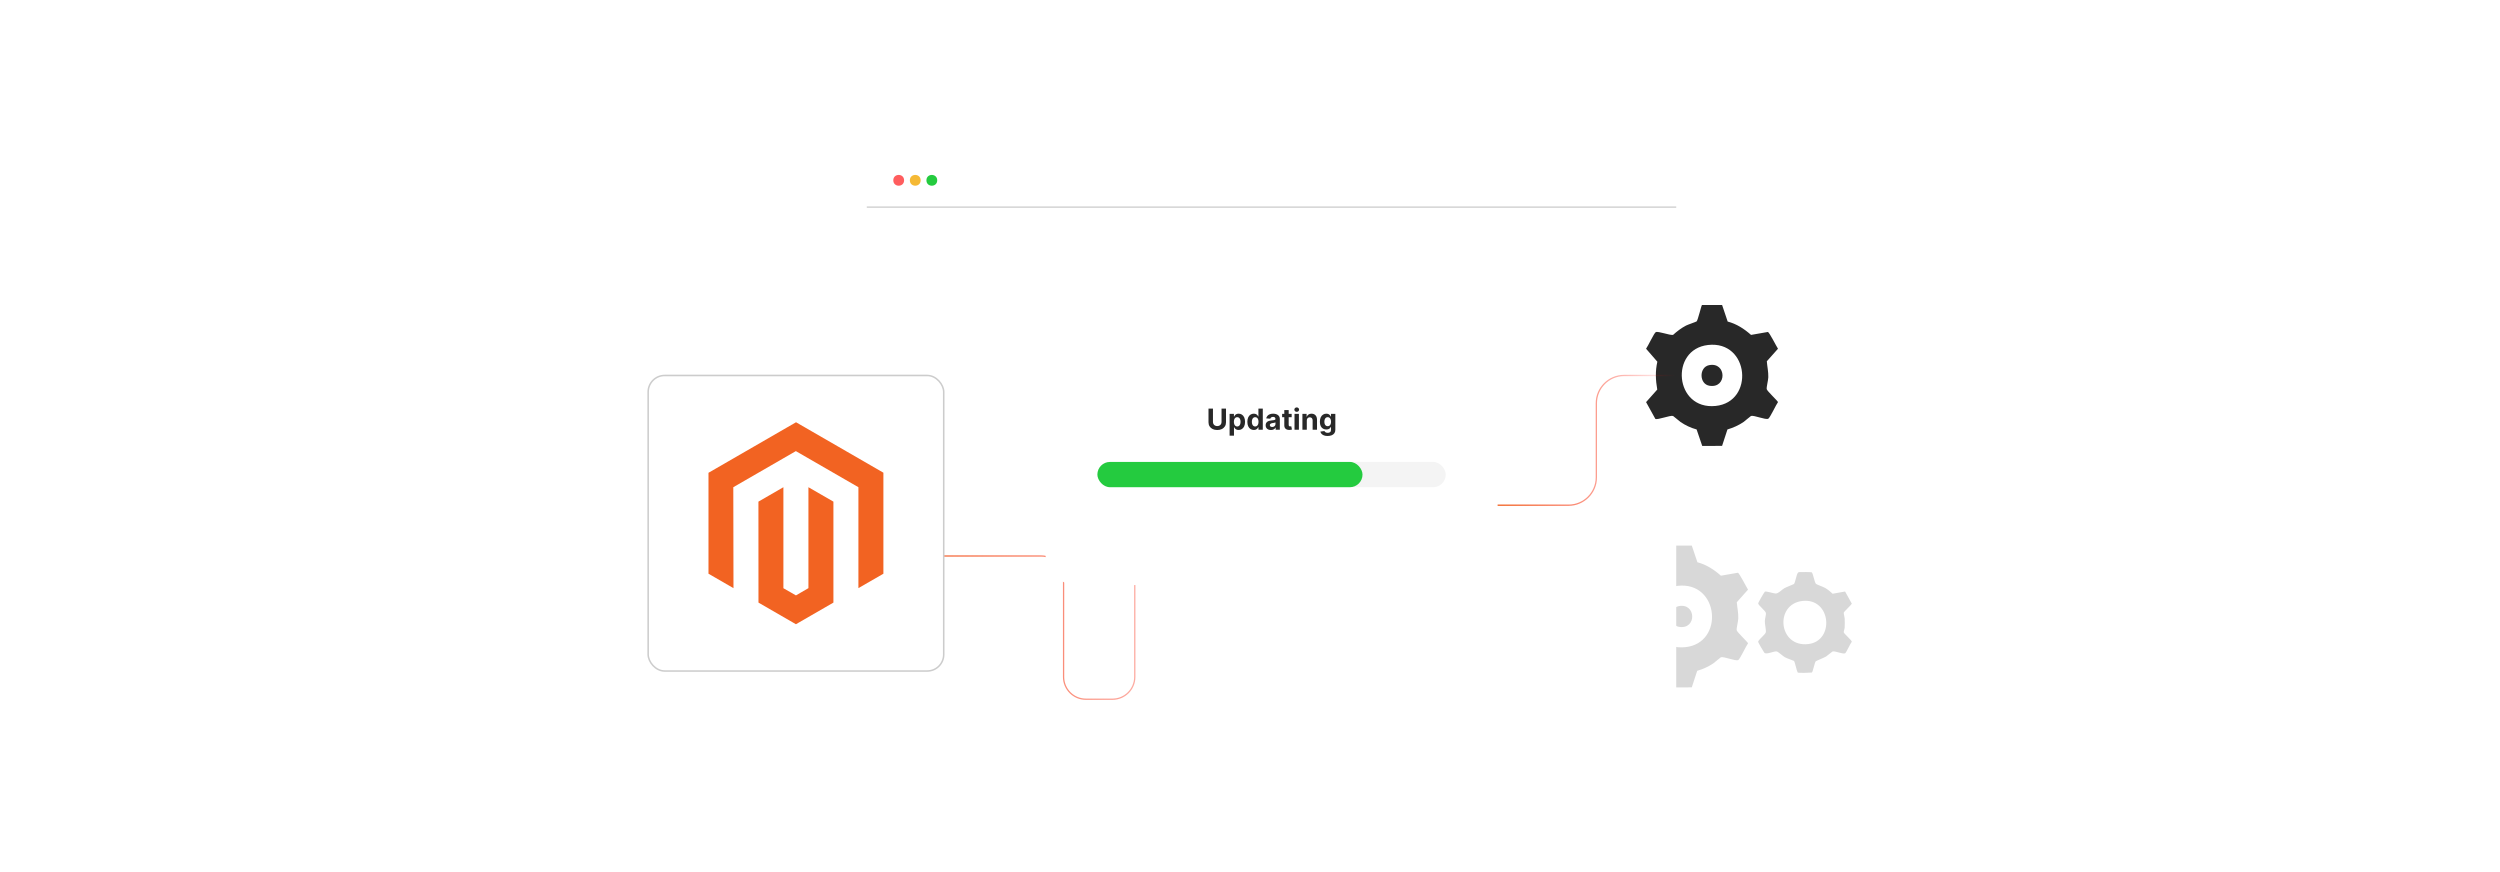 <?xml version="1.0" encoding="UTF-8"?><svg id="a" xmlns="http://www.w3.org/2000/svg" xmlns:xlink="http://www.w3.org/1999/xlink" viewBox="0 0 860 300"><defs><filter id="b" x="287.953" y="41.515" width="299.04" height="216.96" filterUnits="userSpaceOnUse"><feOffset dx="0" dy="0"/><feGaussianBlur result="c" stdDeviation="3.33"/><feFlood flood-color="#828282" flood-opacity=".3"/><feComposite in2="c" operator="in"/><feComposite in="SourceGraphic"/></filter><linearGradient id="d" x1="299.309" y1="191.855" x2="443.602" y2="191.855" gradientUnits="userSpaceOnUse"><stop offset="0" stop-color="#f26322"/><stop offset=".161" stop-color="#f3551d" stop-opacity=".861"/><stop offset=".517" stop-color="#f83211" stop-opacity=".508"/><stop offset=".994" stop-color="red" stop-opacity="0"/></linearGradient><filter id="e" x="349.272" y="89.874" width="176.64" height="122.16" filterUnits="userSpaceOnUse"><feOffset dx="0" dy="0"/><feGaussianBlur result="f" stdDeviation="3.45"/><feFlood flood-color="#969696" flood-opacity=".3"/><feComposite in2="f" operator="in"/><feComposite in="SourceGraphic"/></filter><filter id="g" x="214.898" y="121.1" width="117.84" height="117.84" filterUnits="userSpaceOnUse"><feOffset dx="0" dy="0"/><feGaussianBlur result="h" stdDeviation="2.562"/><feFlood flood-color="#7a7a7a" flood-opacity=".3"/><feComposite in2="h" operator="in"/><feComposite in="SourceGraphic"/></filter><linearGradient id="i" x1="515.179" y1="151.477" x2="576.627" y2="151.477" xlink:href="#d"/></defs><path d="M581.978,187.681l1.93,5.739c3.065.79,5.757,2.541,8.086,4.621l5.842-1.021c.513.149,2.956,5.018,3.487,5.807l-3.865,4.343c.145,1.863.57,3.649.514,5.532-.031,1.041-.664,3.389-.55,4.108.102.641,3.87,4.121,3.9,4.493-.618.81-2.787,5.465-3.358,5.746-.958.472-4.894-1.266-5.971-.96-.16.045-2.118,1.773-2.586,2.091-1.703,1.158-3.6,2.001-5.576,2.587l-1.854,5.682-6.87.029-1.946-5.711c-1.989-.535-3.878-1.432-5.576-2.587-.468-.318-2.426-2.045-2.586-2.091-1.011-.288-5.409,1.462-6.122,1.018l-3.209-5.804,3.87-4.344c-.569-3.271-.717-6.374.034-9.639l-3.903-4.492c.621-.811,2.788-5.466,3.36-5.749.832-.411,4.763,1.134,5.97.962,1.363-1.225,2.864-2.387,4.496-3.231.645-.334,3.527-1.308,3.668-1.446.455-.441,1.615-5.478,1.852-5.683h6.962ZM577.111,201.528c-13.336,1.516-11.608,22.536,2.62,21.101,13.537-1.365,11.717-22.731-2.62-21.101Z" fill="#d8d8d8"/><path d="M634.714,203.482l2.316,4.189c-.019.243-2.721,2.776-2.778,3.068-.061.315.3,1.569.324,2.125.041.954.04,2.104-.012,3.056-.024.448-.372,1.297-.313,1.597.099.505,2.772,2.73,2.768,3.251-.471.553-1.913,3.73-2.271,3.949-.725.444-3.433-.866-4.358-.602-.148.042-1.766,1.444-2.228,1.731-.625.386-3.425,1.503-3.55,1.653-.414.495-.963,3.609-1.341,3.862-.656.083-4.71.208-4.872-.024-.356-.606-.97-3.719-1.278-3.978-.13-.109-2.492-.9-3.127-1.268-.642-.372-2.316-1.862-2.703-1.973-.973-.279-3.541,1.205-4.364.426-.158-.149-2.144-3.562-2.146-3.779.328-.945,2.509-2.48,2.665-3.27.143-.724-.381-2.789-.338-3.913.029-.746.447-2.112.373-2.673-.105-.797-2.701-2.692-2.663-3.387.013-.23,2.105-3.862,2.301-3.984.405-.251,2.929.601,3.685.637.955.045,2.069-1.27,3.011-1.828.602-.357,3.18-1.319,3.308-1.447.438-.439.822-3.123,1.313-3.8.203-.28.288-.258.603-.295.486-.056,4.043-.035,4.234.092.541.745.905,3.451,1.429,3.954.269.259,2.445,1.005,3.104,1.381.929.53,1.863,1.27,2.627,2.02l4.283-.769ZM619.994,206.732c-9.62,1.116-8.257,16.044,2.084,14.823,9.12-1.077,7.856-15.976-2.084-14.823Z" fill="#d8d8d8"/><path d="M577.461,208.516c6.068-1.232,6.314,8.117.15,7.126-3.609-.581-3.658-6.413-.15-7.126Z" fill="#d8d8d8"/><rect x="298.174" y="51.737" width="278.453" height="196.526" rx="8.778" ry="8.778" fill="#fff" filter="url(#b)"/><circle cx="309.151" cy="62.03" r="1.857" fill="#ff5d5e"/><circle cx="314.848" cy="62.03" r="1.857" fill="#f5b935"/><circle cx="320.545" cy="62.03" r="1.857" fill="#24cb3f"/><line x1="298.174" y1="71.249" x2="576.627" y2="71.249" fill="#fff" stroke="#ccc" stroke-miterlimit="10" stroke-width=".442"/><path d="M443.602,143.176h-45.569c-4.235,0-7.668,3.433-7.668,7.668v82.023c0,4.235-3.433,7.668-7.668,7.668h-9.159c-4.235,0-7.668-3.433-7.668-7.668v-33.934c0-4.235-3.433-7.668-7.668-7.668h-58.895" fill="none" stroke="url(#d)" stroke-miterlimit="10" stroke-width=".446"/><rect x="359.663" y="100.356" width="155.516" height="100.914" rx="10.39" ry="10.39" fill="#fff" filter="url(#e)"/><path d="M592.4,104.911l1.918,5.704c3.046.785,5.722,2.526,8.037,4.593l5.807-1.015c.51.148,2.938,4.987,3.466,5.772l-3.841,4.316c.144,1.851.566,3.627.511,5.498-.031,1.035-.66,3.369-.547,4.083.101.637,3.846,4.096,3.877,4.465-.614.805-2.77,5.432-3.337,5.711-.952.47-4.864-1.259-5.935-.954-.159.045-2.105,1.762-2.57,2.078-1.693,1.151-3.578,1.989-5.543,2.571l-1.843,5.647-6.829.029-1.934-5.676c-1.976-.532-3.855-1.423-5.542-2.571-.465-.316-2.411-2.033-2.57-2.078-1.004-.286-5.376,1.454-6.084,1.012l-3.189-5.769,3.846-4.318c-.565-3.251-.713-6.335.033-9.58l-3.88-4.465c.617-.806,2.771-5.433,3.339-5.714.827-.409,4.734,1.127,5.934.957,1.354-1.217,2.847-2.372,4.469-3.211.641-.332,3.505-1.301,3.646-1.437.452-.438,1.605-5.444,1.841-5.648h6.92ZM587.563,118.674c-13.255,1.507-11.538,22.399,2.604,20.973,13.454-1.357,11.646-22.593-2.604-20.973Z" fill="#282828"/><path d="M587.91,125.62c6.031-1.225,6.275,8.068.149,7.082-3.587-.577-3.636-6.374-.149-7.082Z" fill="#282828"/><rect x="222.97" y="129.161" width="101.669" height="101.669" rx="5.681" ry="5.681" fill="#fff" filter="url(#g)" stroke="#ccc" stroke-miterlimit="10" stroke-width=".531"/><polygon points="273.835 145.256 243.72 162.639 243.72 197.36 252.317 202.329 252.256 167.601 273.774 155.181 295.293 167.601 295.293 202.314 303.889 197.36 303.889 162.609 273.835 145.256" fill="#f26322"/><polygon points="278.099 202.322 273.805 204.818 269.488 202.345 269.488 167.601 260.898 172.564 260.914 207.292 273.797 214.735 286.696 207.292 286.696 172.564 278.099 167.601 278.099 202.322" fill="#f26322"/><rect x="377.5" y="158.904" width="119.842" height="8.698" rx="4.349" ry="4.349" fill="#f4f4f4"/><rect x="377.5" y="158.904" width="91.206" height="8.698" rx="4.349" ry="4.349" fill="#24cb3f"/><path d="M420.21,140.56h1.536v4.717c0,.53-.126.993-.377,1.39-.252.398-.604.707-1.055.928-.452.221-.978.332-1.578.332-.603,0-1.13-.111-1.581-.332-.452-.221-.803-.53-1.053-.928-.251-.397-.376-.86-.376-1.39v-4.717h1.536v4.585c0,.277.06.523.183.738.122.215.293.384.516.507.223.123.481.184.777.184.298,0,.557-.061.778-.184s.393-.292.514-.507c.122-.215.183-.461.183-.738v-4.585Z" fill="#282828"/><path d="M422.98,149.866v-7.49h1.489v.915h.067c.066-.146.163-.296.289-.449s.292-.28.497-.383c.205-.103.459-.154.764-.154.398,0,.764.103,1.1.31.335.207.604.518.805.933.201.415.302.935.302,1.559,0,.607-.098,1.12-.293,1.537-.195.417-.46.733-.794.947-.335.214-.709.321-1.123.321-.293,0-.542-.049-.747-.145-.205-.097-.372-.219-.502-.367-.13-.147-.229-.297-.298-.449h-.046v2.915h-1.511ZM424.458,145.1c0,.324.045.606.135.848s.22.429.39.562c.17.134.377.2.621.2.246,0,.454-.068.625-.204.17-.136.299-.325.388-.567.088-.243.133-.522.133-.839,0-.315-.043-.591-.131-.83-.088-.239-.217-.426-.387-.56-.17-.135-.379-.202-.628-.202-.246,0-.453.065-.622.195-.169.13-.299.315-.389.553-.09.239-.135.52-.135.844Z" fill="#282828"/><path d="M431.303,147.912c-.414,0-.788-.107-1.123-.321-.335-.214-.6-.529-.794-.947-.195-.417-.292-.93-.292-1.537,0-.625.1-1.144.301-1.559.201-.415.469-.726.803-.933.335-.206.702-.31,1.101-.31.305,0,.56.051.764.154.205.102.37.231.497.383s.223.302.289.449h.046v-2.731h1.507v7.263h-1.489v-.873h-.064c-.071.151-.171.301-.3.449-.128.148-.295.27-.5.367-.204.097-.453.145-.746.145ZM431.781,146.71c.244,0,.45-.066.619-.2.169-.133.299-.321.39-.562.091-.241.137-.524.137-.848s-.045-.605-.135-.844c-.09-.239-.22-.423-.39-.553-.17-.13-.377-.195-.621-.195-.248,0-.458.067-.628.202-.17.135-.299.322-.386.56s-.131.515-.131.83c0,.317.044.596.133.839.089.242.218.431.387.567.169.136.378.204.626.204Z" fill="#282828"/><path d="M437.193,147.926c-.348,0-.657-.061-.929-.183-.272-.122-.486-.303-.644-.543-.157-.24-.236-.54-.236-.899,0-.303.055-.557.167-.762.111-.206.263-.371.454-.497s.41-.22.654-.284.502-.109.771-.135c.316-.033.572-.065.766-.094.194-.029.335-.074.422-.133.087-.059.131-.146.131-.262v-.021c0-.225-.07-.398-.211-.521-.141-.123-.34-.184-.598-.184-.272,0-.488.06-.649.179-.161.12-.267.269-.319.449l-1.397-.113c.071-.331.21-.618.418-.86.208-.242.477-.429.807-.56.33-.131.712-.197,1.147-.197.303,0,.593.035.871.106.278.071.525.181.741.33s.387.34.512.573c.126.233.188.511.188.835v3.674h-1.433v-.755h-.043c-.087.17-.205.32-.351.449s-.323.229-.528.301c-.206.072-.443.108-.713.108ZM437.626,146.883c.222,0,.418-.044.589-.133.17-.089.304-.208.4-.36.097-.151.145-.323.145-.514v-.578c-.047.031-.112.059-.193.083-.082.025-.173.047-.275.067-.102.021-.203.038-.305.053-.102.016-.194.029-.277.041-.177.026-.332.067-.464.124s-.235.133-.309.229c-.073.096-.11.214-.11.356,0,.206.075.362.225.47.15.107.341.161.573.161Z" fill="#282828"/><path d="M444.332,142.376v1.135h-3.281v-1.135h3.281ZM441.797,141.071h1.511v5.079c0,.14.021.248.064.324.043.077.102.131.179.162s.166.046.268.046c.071,0,.142-.006.213-.019.071-.013.126-.023.163-.03l.238,1.124c-.076.023-.182.051-.319.084-.137.032-.304.051-.5.059-.364.014-.683-.035-.956-.145-.273-.111-.485-.284-.637-.518-.151-.234-.226-.529-.223-.886v-5.277Z" fill="#282828"/><path d="M446.073,141.674c-.225,0-.416-.075-.576-.224s-.24-.329-.24-.539c0-.21.081-.391.241-.54.161-.15.352-.225.575-.225.225,0,.416.074.576.223s.239.329.239.539-.08.391-.239.541c-.16.15-.352.225-.576.225ZM445.314,147.823v-5.447h1.511v5.447h-1.511Z" fill="#282828"/><path d="M449.541,144.674v3.149h-1.511v-5.447h1.44v.961h.064c.121-.316.323-.568.606-.753s.628-.278,1.032-.278c.378,0,.708.083.989.248s.5.401.656.708c.156.306.234.671.234,1.094v3.468h-1.511v-3.199c.002-.334-.083-.594-.255-.782s-.41-.282-.713-.282c-.203,0-.382.044-.537.131s-.275.214-.362.381c-.086.167-.131.367-.133.601Z" fill="#282828"/><path d="M456.695,149.98c-.49,0-.909-.067-1.257-.2-.349-.134-.626-.315-.832-.544-.206-.23-.339-.487-.401-.773l1.397-.188c.043.109.11.21.202.305s.214.171.367.229c.153.058.339.087.559.087.329,0,.6-.08.814-.239s.321-.426.321-.8v-.997h-.064c-.066.151-.166.294-.298.429-.133.135-.303.245-.511.33-.208.085-.457.127-.745.127-.409,0-.781-.095-1.116-.285-.335-.19-.601-.482-.798-.876-.197-.394-.296-.892-.296-1.495,0-.617.1-1.132.301-1.546.201-.414.469-.724.803-.929.335-.206.702-.309,1.101-.309.305,0,.56.051.766.154.206.102.372.231.498.383.126.152.224.302.292.449h.057v-.915h1.5v5.5c0,.463-.113.851-.34,1.163s-.541.547-.941.704c-.401.157-.861.236-1.381.236ZM456.726,146.611c.244,0,.45-.061.619-.183.169-.122.299-.297.39-.525.091-.228.137-.502.137-.821,0-.319-.045-.597-.135-.832-.09-.235-.22-.418-.39-.548-.17-.13-.377-.195-.621-.195-.248,0-.458.067-.628.2-.17.134-.299.319-.386.555s-.131.509-.131.819c0,.315.044.585.133.814.089.228.218.404.387.528s.378.186.626.186Z" fill="#282828"/><path d="M515.179,173.793h24.403c5.28,0,9.561-4.281,9.561-9.561v-25.51c0-5.28,4.281-9.561,9.561-9.561h17.924" fill="none" stroke="url(#i)" stroke-miterlimit="10" stroke-width=".446"/></svg>
